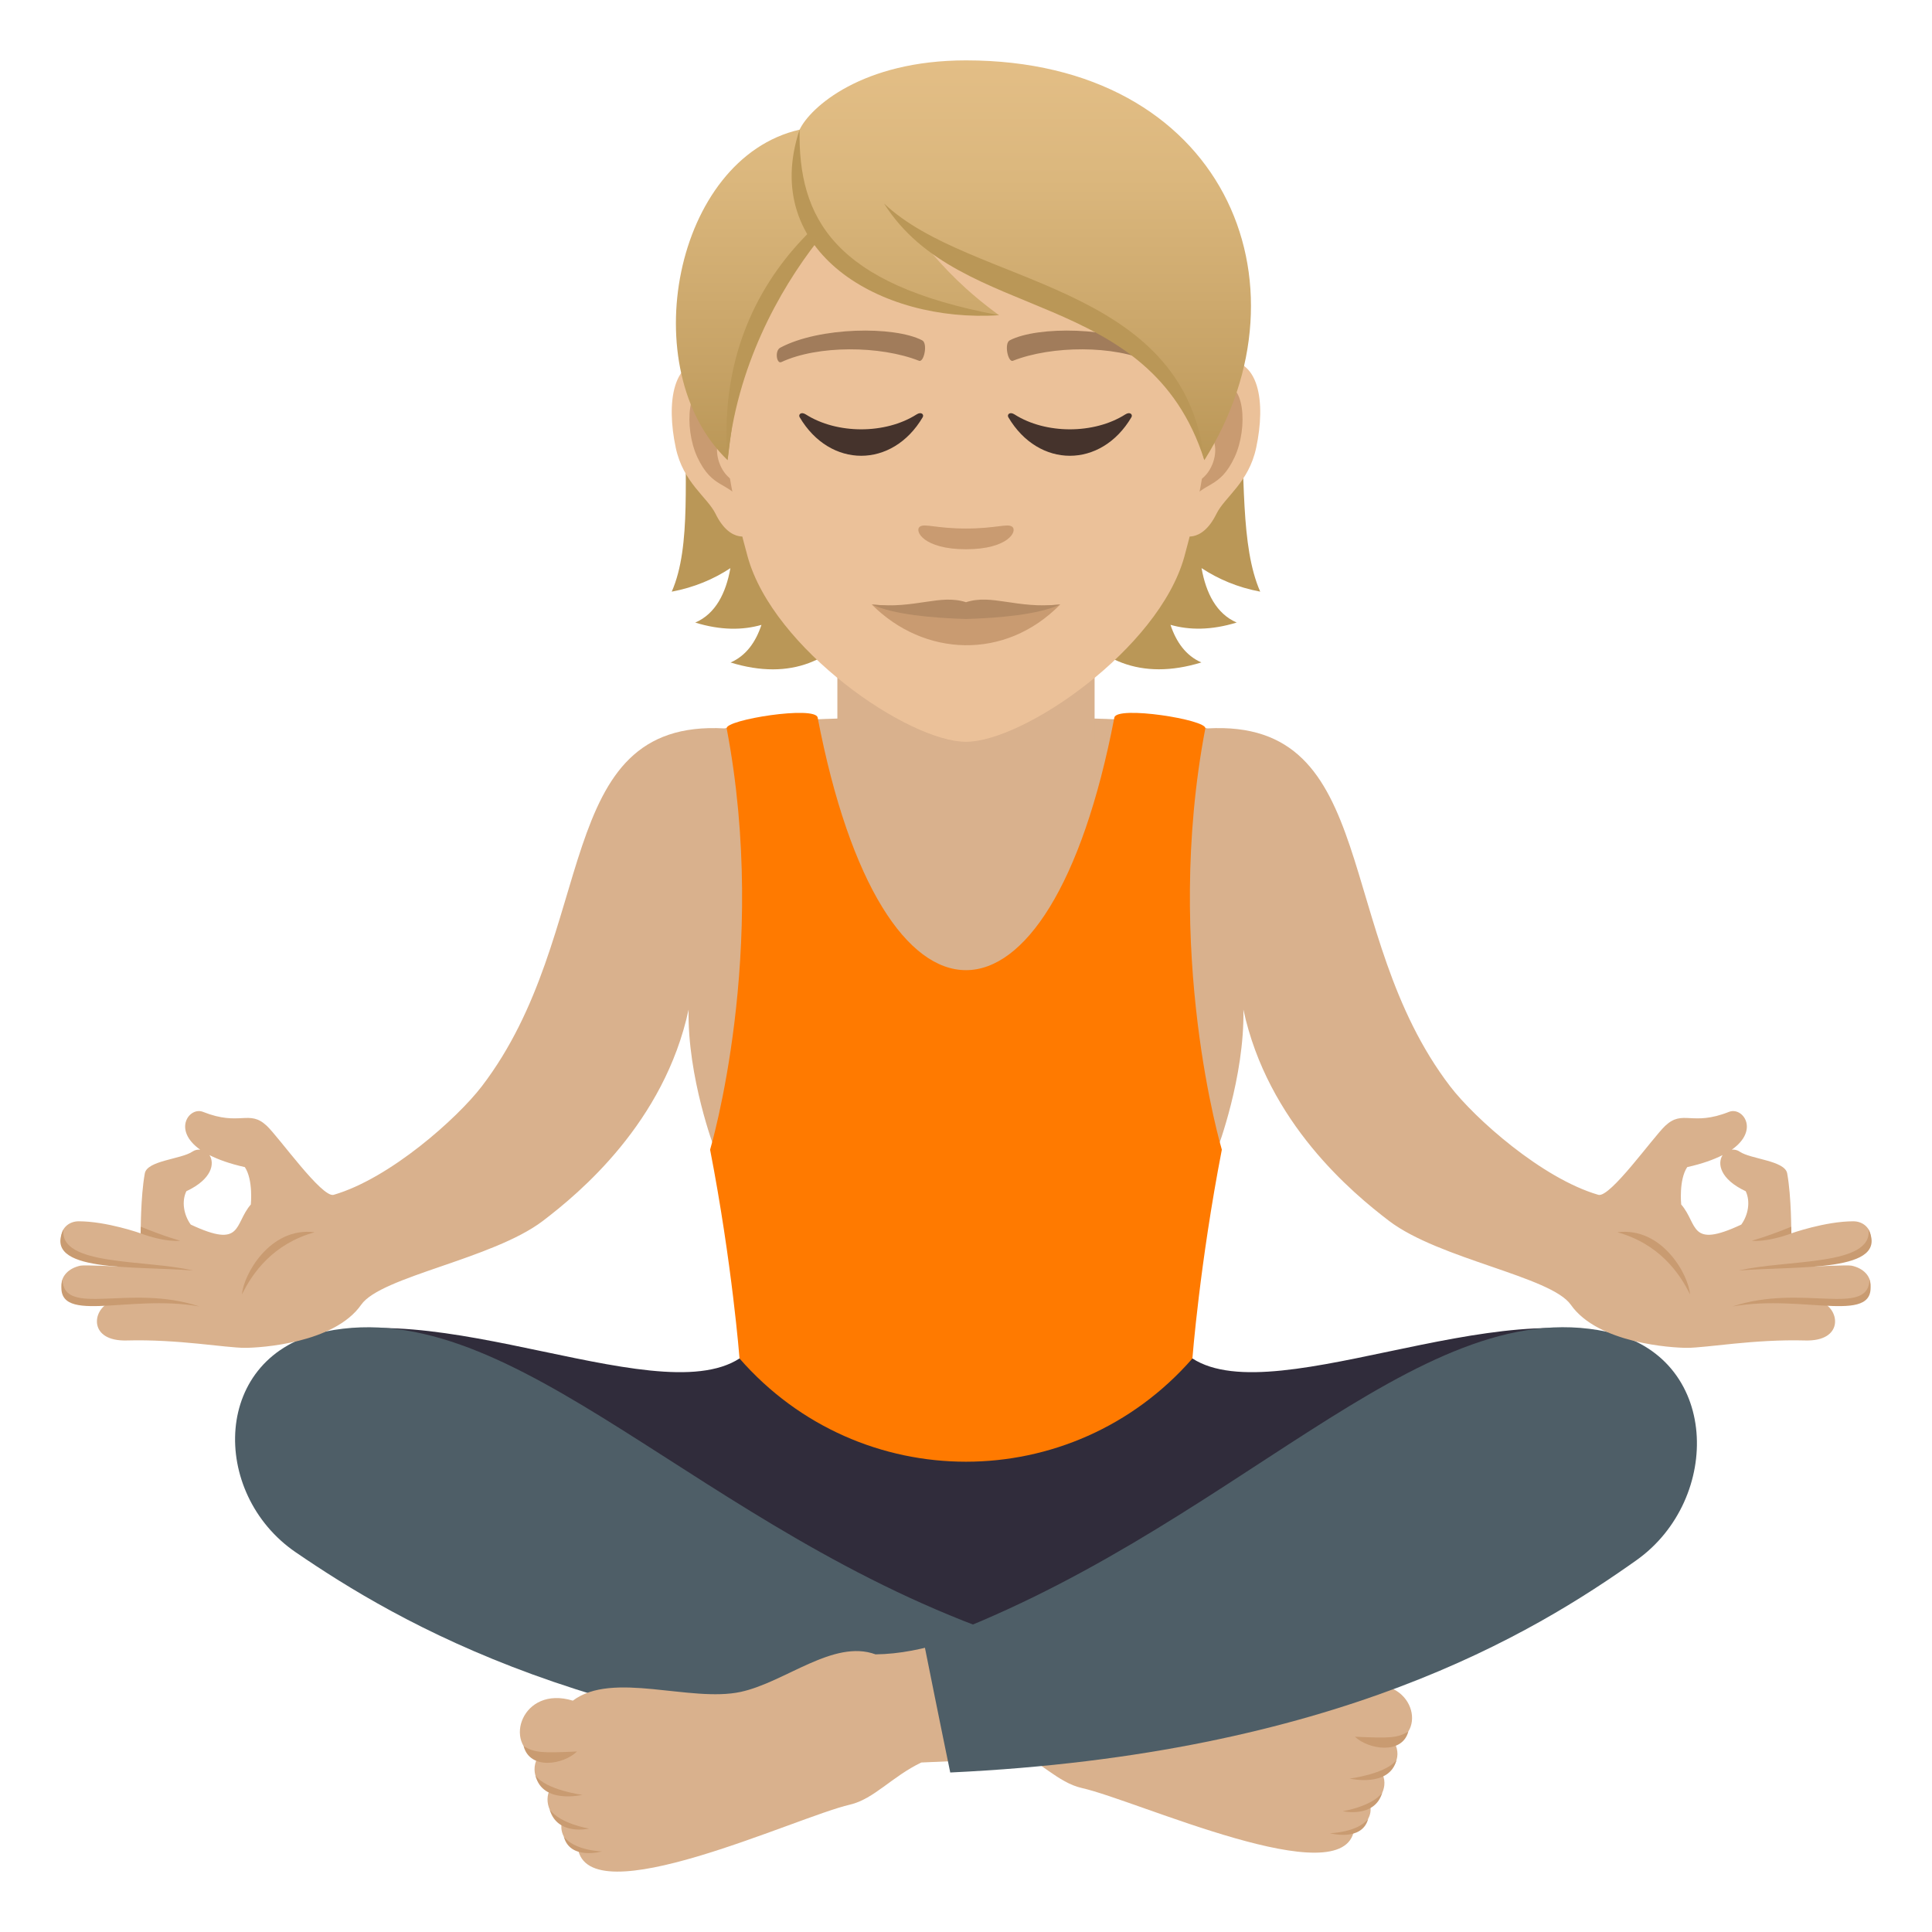 <?xml version="1.0" encoding="utf-8"?>
<!-- Generator: Adobe Illustrator 15.0.0, SVG Export Plug-In . SVG Version: 6.00 Build 0)  -->
<!DOCTYPE svg PUBLIC "-//W3C//DTD SVG 1.1//EN" "http://www.w3.org/Graphics/SVG/1.1/DTD/svg11.dtd">
<svg version="1.1" id="Layer_1" xmlns:x="http://ns.adobe.com/Extensibility/1.0/" xmlns:i="http://ns.adobe.com/AdobeIllustrator/10.0/" xmlns:graph="http://ns.adobe.com/Graphs/1.0/"
	 xmlns="http://www.w3.org/2000/svg" xmlns:xlink="http://www.w3.org/1999/xlink" xmlns:a="http://ns.adobe.com/AdobeSVGViewerExtensions/3.0/"
	 x="0px" y="0px" width="64px" height="64px" viewBox="0 0 64 64" enable-background="new 0 0 64 64" xml:space="preserve">
<path fill="#302C3B" d="M38.844,44.301H25.154c-1.764,3.146-9.682-1.264-14.404-0.111c0,0,17.037,12.523,21.498,12.553
	c4.463-0.029,21-12.553,21-12.553C48.525,43.037,40.607,47.447,38.844,44.301z"/>
<path fill="#D9B18D" d="M32.594,54.008c0.807,0.25,1.605,0.41,2.4,0.418c1.393-0.494,2.992,0.895,4.471,1.201
	c1.666,0.344,4.248-0.678,5.559,0.277c1.691-0.496,2.318,1.402,1.166,1.814c0.299,0.555-0.125,0.998-0.387,1.068
	c0.209,0.479-0.197,0.982-0.426,0.99c0.117,0.361-0.172,0.76-0.52,0.834c-0.332,2.182-7.199-0.973-9.018-1.379
	c-0.793-0.18-1.381-0.893-2.363-1.346l-1.443-0.061C32.291,56.568,32.439,55.256,32.594,54.008z"/>
<path fill="#C99B71" d="M44.883,57.531c0.449,0.424,1.561,0.602,1.77-0.17C46.291,57.574,46.045,57.584,44.883,57.531z"/>
<path fill="#C99B71" d="M44.709,58.918c0,0,1.316,0.309,1.551-0.613C45.9,58.768,44.709,58.918,44.709,58.918z"/>
<path fill="#C99B71" d="M44.48,59.998c0,0,1.053,0.242,1.307-0.607C45.428,59.85,44.48,59.998,44.48,59.998z"/>
<path fill="#C99B71" d="M44.053,60.727c0,0,1.061,0.295,1.271-0.477C44.965,60.709,44.053,60.727,44.053,60.727z"/>
<path fill="#4E5E67" d="M10.768,44.111c6.318-1.305,12.377,6.596,22.543,10.098c-0.518,2.5-0.791,3.994-0.791,3.994
	c-12.787-0.576-19.326-4.461-22.723-6.781C6.943,49.471,7.008,44.889,10.768,44.111z"/>
<path fill="#D9B18D" d="M31.404,54.369c-0.807,0.26-1.607,0.424-2.4,0.434c-1.395-0.512-2.992,0.926-4.471,1.244
	c-1.666,0.357-4.246-0.703-5.557,0.289c-1.693-0.516-2.322,1.451-1.166,1.879c-0.299,0.574,0.123,1.033,0.385,1.107
	c-0.209,0.494,0.197,1.016,0.426,1.025c-0.117,0.375,0.172,0.785,0.518,0.863c0.334,2.26,7.201-1.008,9.02-1.43
	c0.795-0.186,1.383-0.926,2.361-1.395l1.447-0.063C31.707,57.021,31.559,55.662,31.404,54.369z"/>
<path fill="#C99B71" d="M19.115,58.02c-0.449,0.439-1.559,0.623-1.77-0.178C17.709,58.064,17.955,58.074,19.115,58.02z"/>
<path fill="#C99B71" d="M19.289,59.457c0,0-1.316,0.318-1.549-0.637C18.1,59.301,19.289,59.457,19.289,59.457z"/>
<path fill="#C99B71" d="M19.516,60.574c0,0-1.051,0.25-1.307-0.629C18.57,60.424,19.516,60.574,19.516,60.574z"/>
<path fill="#C99B71" d="M19.943,61.33c0,0-1.059,0.305-1.268-0.494C19.035,61.313,19.943,61.33,19.943,61.33z"/>
<path fill="#4E5E67" d="M53.232,44.117c-6.32-1.352-12.453,6.697-22.621,10.324c0.518,2.592,0.867,4.275,0.867,4.275
	c12.785-0.598,19.326-4.621,22.725-7.027C57.057,49.668,56.992,44.922,53.232,44.117z"/>
<path fill="#D9B18D" d="M61.332,41.926c-0.127-0.027-1.324,0.031-1.324,0.031s1.131-0.313,1.438-0.41
	c0.83-0.262,0.572-1.09-0.053-1.09c-0.93,0-2.055,0.4-2.055,0.4s0.008-1.203-0.135-1.986c-0.074-0.428-1.203-0.469-1.574-0.721
	c-0.088-0.061-0.176-0.072-0.26-0.066c0.93-0.658,0.355-1.43-0.094-1.252c-1.227,0.488-1.521-0.088-2.107,0.457
	c-0.41,0.383-1.834,2.402-2.221,2.291c-1.871-0.543-4.102-2.541-4.906-3.59c-3.91-5.105-2.273-12.18-8.039-11.861
	c-0.758-0.168-1.941-0.279-4.139-0.338C35.6,23.25,35.475,22.617,35.422,22h-6.844c-0.053,0.617-0.18,1.25-0.441,1.791
	c-2.199,0.059-3.381,0.17-4.141,0.338c-5.764-0.318-4.129,6.756-8.039,11.861c-0.805,1.049-3.035,3.047-4.904,3.59
	c-0.387,0.111-1.811-1.908-2.221-2.291c-0.586-0.545-0.881,0.031-2.107-0.457c-0.449-0.178-1.023,0.594-0.094,1.252
	c-0.084-0.006-0.172,0.006-0.26,0.066c-0.371,0.252-1.5,0.293-1.574,0.721c-0.143,0.783-0.135,1.986-0.135,1.986
	s-1.125-0.4-2.055-0.4c-0.625,0-0.883,0.828-0.053,1.09c0.307,0.098,1.438,0.41,1.438,0.41s-1.197-0.059-1.324-0.031
	c-0.838,0.176-0.867,1.111,0.061,1.26c0.215,0.035,0.766-0.045,0.898-0.037c-0.582,0.258-0.688,1.289,0.57,1.256
	c1.701-0.047,3.266,0.244,3.92,0.244c0.496,0,2.951-0.146,3.848-1.428c0.654-0.938,4.346-1.508,6.016-2.775
	c1.215-0.926,4.023-3.256,4.83-7.002c-0.045,2.238,0.857,4.605,0.857,4.605h16.664c0,0,0.9-2.367,0.857-4.605
	c0.805,3.746,3.613,6.076,4.828,7.002c1.67,1.268,5.361,1.838,6.018,2.775c0.896,1.281,3.352,1.428,3.848,1.428
	c0.654,0,2.219-0.291,3.92-0.244c1.258,0.033,1.152-0.998,0.57-1.256c0.133-0.008,0.684,0.072,0.898,0.037
	C62.199,43.037,62.17,42.102,61.332,41.926z M8.309,39.9c-0.564,0.652-0.256,1.479-1.99,0.666c-0.229-0.314-0.311-0.762-0.146-1.105
	c0.857-0.402,0.943-0.922,0.766-1.197c0.291,0.148,0.672,0.287,1.172,0.398C8.393,39.088,8.309,39.9,8.309,39.9z M57.682,40.566
	c-1.734,0.813-1.426-0.014-1.99-0.666c0,0-0.084-0.813,0.199-1.238c0.5-0.111,0.881-0.25,1.172-0.398
	c-0.178,0.275-0.092,0.795,0.766,1.197C57.992,39.805,57.91,40.252,57.682,40.566z"/>
<path fill="#C99B71" d="M8.016,42.879c0.045-0.646,0.924-2.246,2.406-2.059C9.037,41.207,8.361,42.172,8.016,42.879z"/>
<path fill="#C99B71" d="M6.396,42.088c-1.979-0.16-4.992,0.074-4.293-1.361C1.951,41.949,4.828,41.715,6.396,42.088z"/>
<path fill="#C99B71" d="M4.664,40.637l-0.006,0.221C5.525,41.172,5.971,41.1,5.971,41.1S5.475,40.969,4.664,40.637z"/>
<path fill="#C99B71" d="M6.609,43.279c-2.396-0.434-4.9,0.689-4.541-0.893C2.119,43.654,4.305,42.512,6.609,43.279z"/>
<path fill="#C99B71" d="M55.984,42.879c-0.045-0.646-0.924-2.246-2.406-2.059C54.963,41.207,55.639,42.172,55.984,42.879z"/>
<path fill="#C99B71" d="M57.604,42.088c1.979-0.16,4.992,0.074,4.293-1.361C62.049,41.949,59.172,41.715,57.604,42.088z"/>
<path fill="#C99B71" d="M59.336,40.637l0.006,0.221c-0.867,0.314-1.313,0.242-1.313,0.242S58.525,40.969,59.336,40.637z"/>
<path fill="#C99B71" d="M57.391,43.279c2.396-0.434,4.9,0.689,4.541-0.893C61.881,43.654,59.695,42.512,57.391,43.279z"/>
<path fill="#FF7A00" d="M40.475,38.084c0,0-1.959-6.557-0.547-13.955c0.055-0.287-2.936-0.762-3.014-0.359
	c-2.143,11.158-7.688,11.156-9.828,0c-0.078-0.402-3.068,0.072-3.014,0.359c1.412,7.398-0.549,13.955-0.549,13.955
	c0.732,3.775,0.975,6.918,0.975,6.918c3.984,4.561,11.02,4.557,15.002,0C39.5,45.002,39.742,41.859,40.475,38.084z"/>
<path fill="#D9B18D" d="M27.738,24.545c0,0,1.367,1.453,4.262,1.453c2.893,0,4.26-1.453,4.26-1.453v-4.121h-8.521V24.545z"/>
<path fill="#BA9757" d="M39.803,18.82c0.557,0.365,1.197,0.639,1.943,0.779c-1.326-3.021,0.674-9.357-3.428-14.012
	c-5.781,0.174-6.582,18.84,1.479,16.357c-0.512-0.223-0.834-0.676-1.023-1.246c0.621,0.178,1.348,0.184,2.193-0.076
	C40.295,20.332,39.951,19.648,39.803,18.82z"/>
<path fill="#BA9757" d="M25.289,5.588c-4.102,4.654-1.709,10.99-3.037,14.012c0.746-0.141,1.389-0.414,1.943-0.779
	c-0.148,0.828-0.49,1.512-1.164,1.803c0.846,0.26,1.572,0.254,2.193,0.076c-0.189,0.57-0.51,1.023-1.023,1.246
	C32.26,24.428,31.072,5.762,25.289,5.588z"/>
<path id="Path_1150_" fill="#EBC199" d="M40.436,11.947c-1.307,0.16-2.25,4.523-1.43,5.676c0.117,0.16,0.789,0.416,1.289-0.6
	c0.275-0.563,1.072-1.031,1.318-2.193C41.932,13.342,41.734,11.791,40.436,11.947z"/>
<path id="Path_1149_" fill="#EBC199" d="M23.564,11.947c1.307,0.16,2.25,4.523,1.428,5.676c-0.115,0.16-0.789,0.416-1.287-0.6
	c-0.277-0.563-1.074-1.031-1.32-2.193C22.068,13.342,22.266,11.791,23.564,11.947z"/>
<path id="Path_1148_" fill="#C99B71" d="M40.398,12.785c-0.34,0.107-0.711,0.625-0.914,1.486c1.191-0.256,0.895,1.725-0.141,1.762
	c0.01,0.199,0.023,0.404,0.047,0.619c0.498-0.723,1.006-0.432,1.508-1.508C41.35,14.174,41.242,12.521,40.398,12.785z"/>
<path id="Path_1147_" fill="#C99B71" d="M24.514,14.27c-0.201-0.859-0.572-1.379-0.914-1.484c-0.844-0.264-0.951,1.389-0.5,2.359
	c0.504,1.076,1.01,0.785,1.51,1.508c0.023-0.215,0.037-0.42,0.045-0.621C23.631,15.984,23.338,14.027,24.514,14.27z"/>
<path fill="#EBC199" d="M32,3.557c-5.658,0-8.385,4.6-8.043,10.514c0.068,1.188,0.4,2.904,0.811,4.373
	c0.848,3.055,5.324,6.129,7.232,6.129c1.906,0,6.383-3.074,7.232-6.129c0.408-1.469,0.74-3.186,0.811-4.373
	C40.383,8.156,37.658,3.557,32,3.557z"/>
<path id="Path_1146_" fill="#A17C5B" d="M38.146,11.514c-1.293-0.686-3.77-0.719-4.693-0.242c-0.197,0.092-0.066,0.74,0.1,0.68
	c1.285-0.508,3.359-0.52,4.563,0.043C38.275,12.066,38.342,11.607,38.146,11.514z"/>
<path id="Path_1145_" fill="#A17C5B" d="M25.854,11.514c1.293-0.686,3.768-0.719,4.691-0.242c0.197,0.092,0.066,0.74-0.1,0.68
	c-1.287-0.508-3.357-0.52-4.563,0.043C25.723,12.066,25.656,11.607,25.854,11.514z"/>
<path id="Path_1144_" fill="#C99B71" d="M33.525,17.445c-0.16-0.111-0.539,0.063-1.525,0.063s-1.365-0.174-1.527-0.063
	c-0.193,0.137,0.115,0.75,1.527,0.75S33.721,17.582,33.525,17.445z"/>
<linearGradient id="SVGID_1_" gradientUnits="userSpaceOnUse" x1="31.916" y1="15.244" x2="31.916" y2="2">
	<stop  offset="0" style="stop-color:#BA9757"/>
	<stop  offset="0.227" style="stop-color:#C6A265"/>
	<stop  offset="0.705" style="stop-color:#DBB77D"/>
	<stop  offset="1" style="stop-color:#E3BE86"/>
	<a:midPointStop  offset="0" style="stop-color:#BA9757"/>
	<a:midPointStop  offset="0.4" style="stop-color:#BA9757"/>
	<a:midPointStop  offset="1" style="stop-color:#E3BE86"/>
</linearGradient>
<path fill="url(#SVGID_1_)" d="M32,2c-3.443,0-5.162,1.557-5.512,2.295c-4.162,0.949-5.502,7.959-2.385,10.949
	c0.387-3.186,0.76-5.232,2.881-7.389c1.238,1.654,3.809,2.586,6.111,2.586c-1.09-0.791-1.834-1.564-2.418-2.287
	c3.846,1.762,8.15,2.889,9.219,7.09C43.596,9.367,40.523,2,32,2z"/>
<path fill="#45332C" d="M30.365,13.727c-1.033,0.66-2.639,0.66-3.674,0c-0.158-0.1-0.252,0.008-0.201,0.094
	c1.004,1.703,3.072,1.703,4.076,0C30.617,13.734,30.523,13.627,30.365,13.727z"/>
<path fill="#45332C" d="M37.279,13.727c-1.035,0.66-2.641,0.66-3.674,0c-0.158-0.1-0.252,0.008-0.203,0.094
	c1.004,1.703,3.074,1.703,4.078,0C37.531,13.734,37.436,13.627,37.279,13.727z"/>
<path fill="#C99B71" d="M35.121,20.025c-1.828,1.863-4.514,1.734-6.242,0C31.072,20.191,32.926,20.191,35.121,20.025z"/>
<path fill="#B38A64" d="M32,19.949c-0.869-0.279-1.66,0.227-3.121,0.076c0.723,0.334,2.014,0.447,3.121,0.48
	c1.107-0.033,2.396-0.146,3.121-0.48C33.662,20.174,32.869,19.668,32,19.949z"/>
<path fill="#BA9757" d="M26.488,4.293c-0.053,2.936,1.133,5.131,6.607,6.148C29.172,10.705,25.145,8.334,26.488,4.293z"/>
<path fill="#BA9757" d="M26.832,7.668c-1.43,1.408-3.033,3.85-2.729,7.576c0.283-3.08,1.699-5.617,2.98-7.26
	C26.994,7.885,26.91,7.779,26.832,7.668z"/>
<path fill="#BA9757" d="M29.283,6.738c2.871,2.74,9.924,2.561,10.613,8.506C38.057,9.463,31.818,10.76,29.283,6.738z"/>
</svg>
